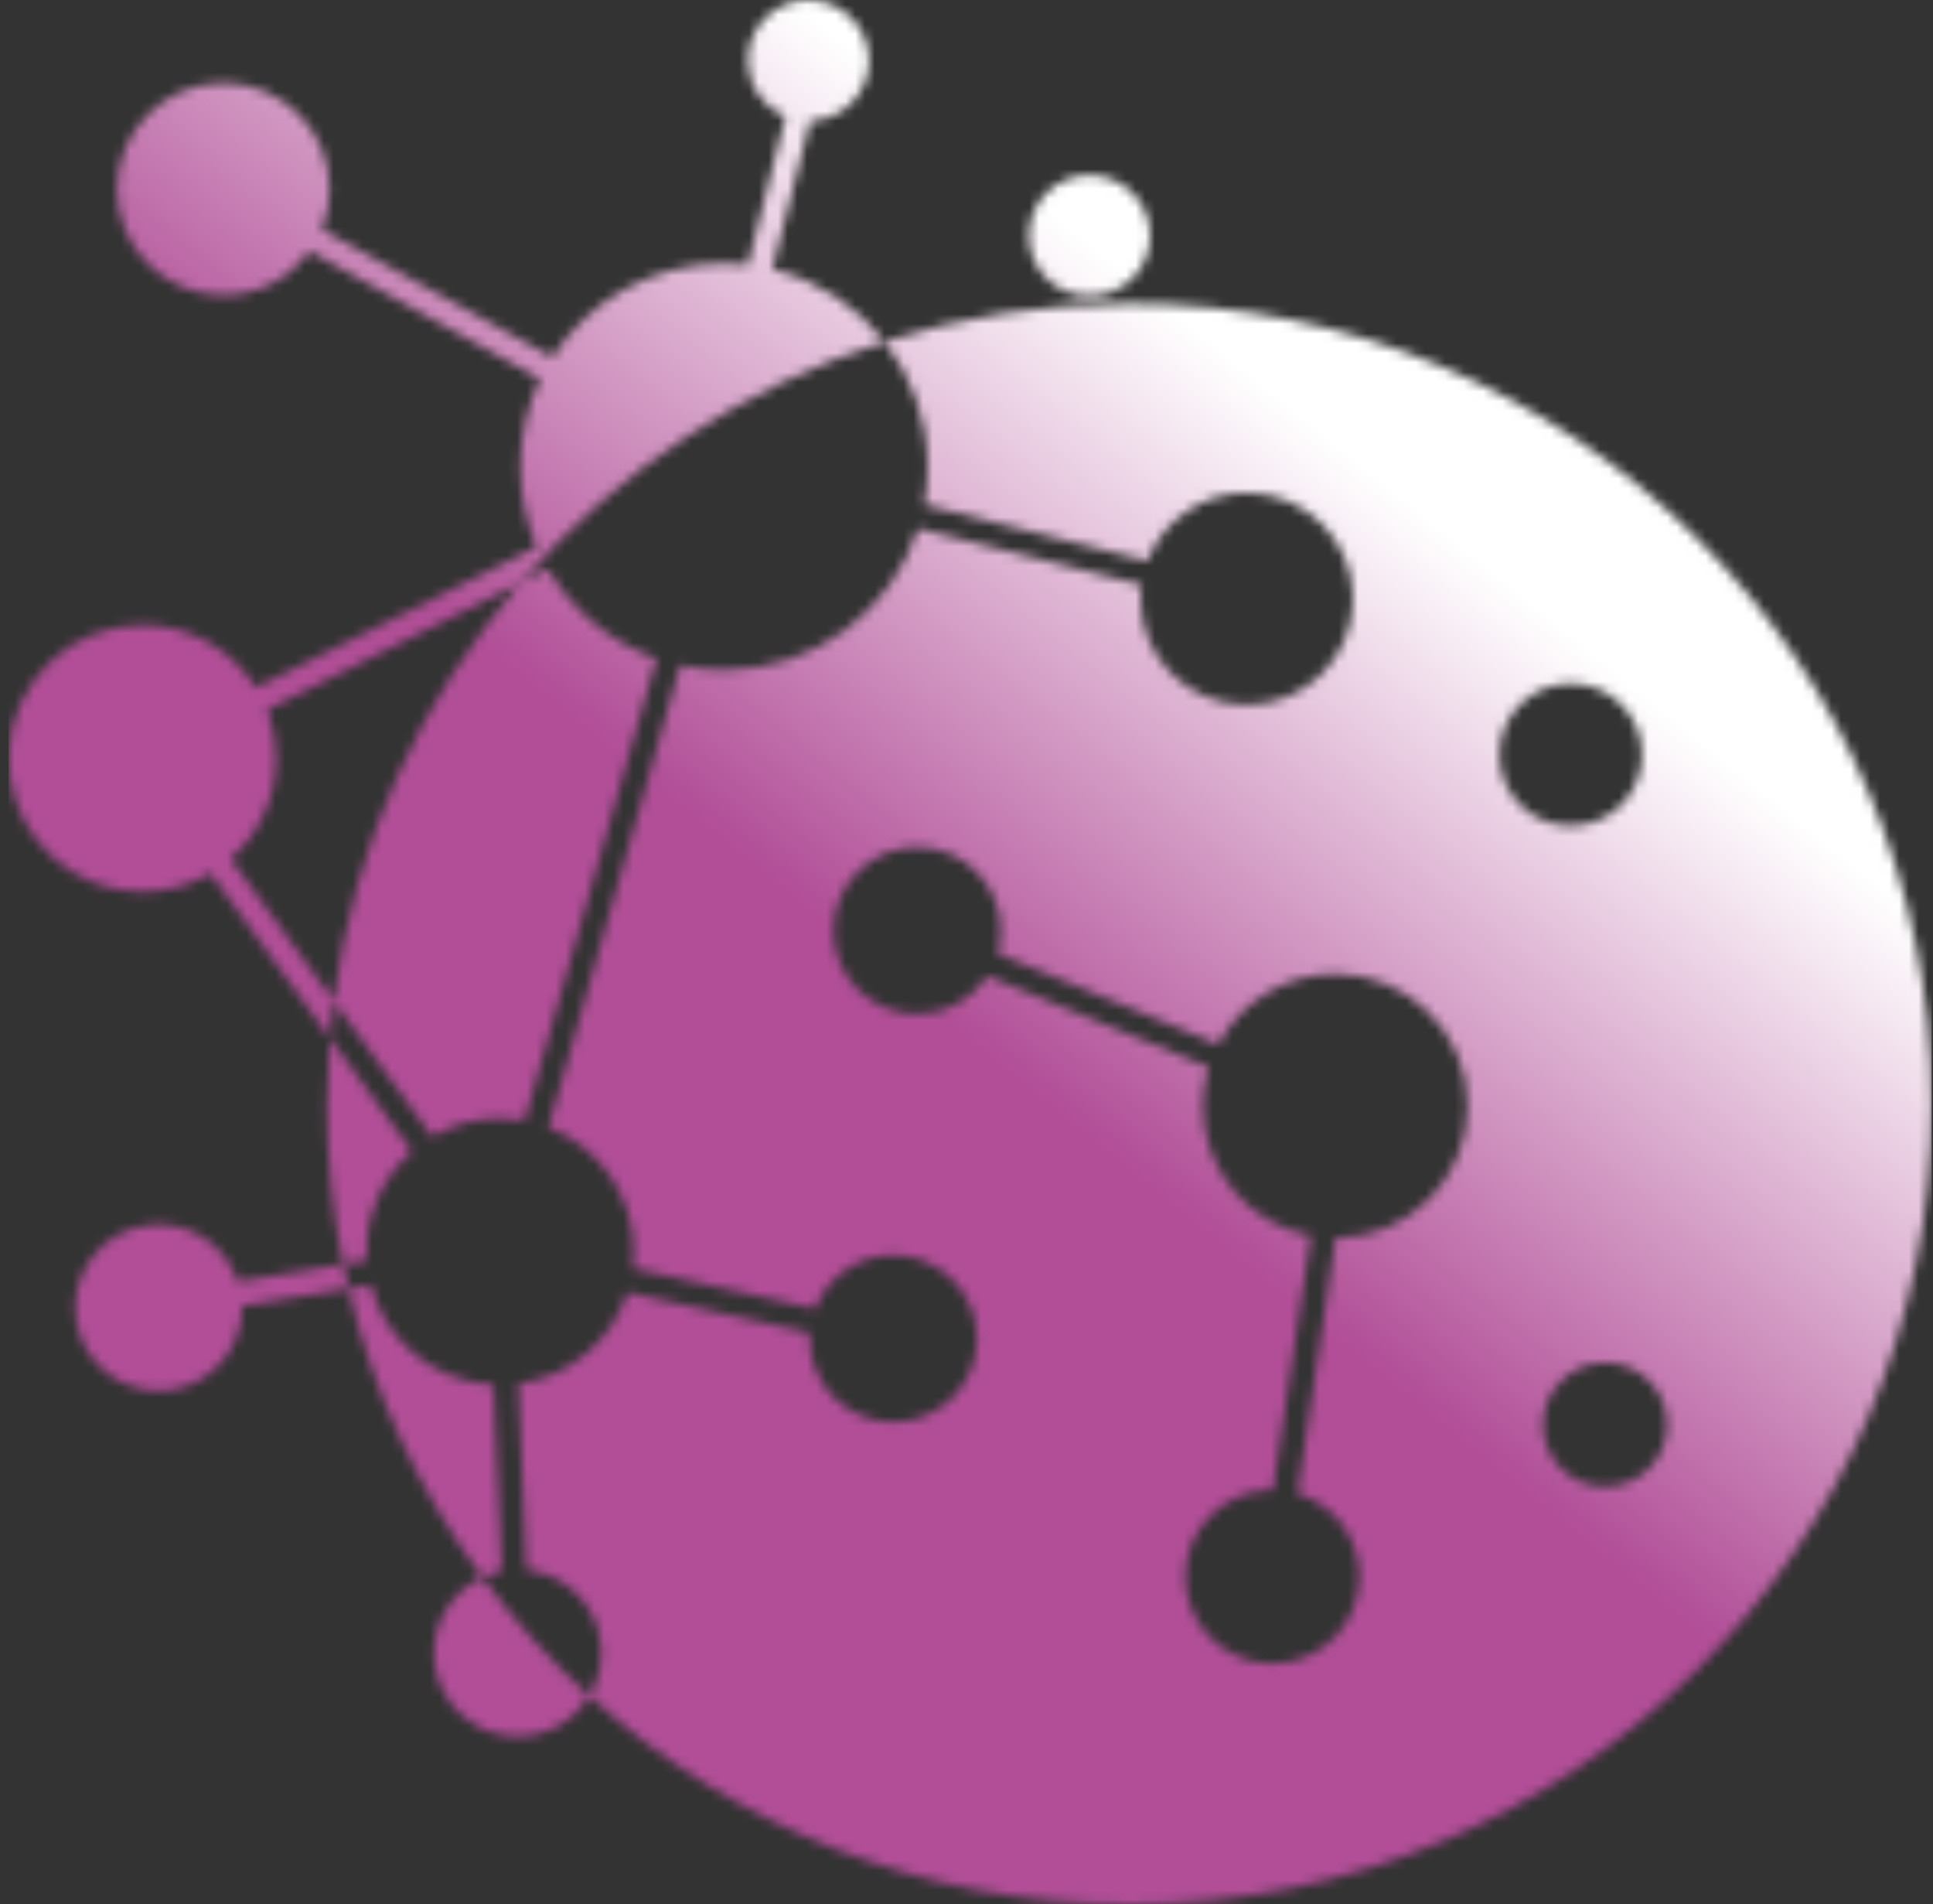 <svg width="200" height="197" viewBox="0 0 200 197" fill="none" xmlns="http://www.w3.org/2000/svg">
<rect x="0" y="0" width="200" height="197" fill="#333333" stroke="none"/>
<g clip-path="url(#clip0_688_7)">
<mask id="mask0_688_7" style="mask-type:luminance" maskUnits="userSpaceOnUse" x="0" y="0" width="200" height="197">
<path d="M159.638 147.371C159.638 143.826 162.52 140.953 166.073 140.953C169.627 140.953 172.508 143.827 172.508 147.371C172.508 150.915 169.627 153.789 166.073 153.789C162.52 153.789 159.638 150.915 159.638 147.371ZM162.516 85.434C158.439 85.434 155.132 82.138 155.132 78.07C155.132 74.002 158.439 70.708 162.516 70.708C166.593 70.708 169.9 74.006 169.9 78.07C169.9 82.135 166.595 85.434 162.516 85.434ZM102.155 100.965C100.61 103.331 97.935 104.896 94.892 104.896C90.108 104.896 86.229 101.028 86.229 96.257C86.229 91.486 90.108 87.618 94.892 87.618C99.675 87.618 103.554 91.486 103.554 96.257C103.554 97.083 103.438 97.881 103.222 98.636L126.034 108.027C128.331 103.694 132.896 100.738 138.153 100.738C145.72 100.738 151.852 106.856 151.852 114.4C151.852 121.944 145.739 128.041 138.19 128.062L134.233 154.487C137.948 155.596 140.654 159.03 140.654 163.095C140.654 168.059 136.62 172.081 131.645 172.081C126.67 172.081 122.636 168.059 122.636 163.095C122.636 158.131 126.67 154.11 131.645 154.11H131.69L135.626 127.831C129.268 126.647 124.454 121.085 124.454 114.402C124.454 113.006 124.665 111.661 125.055 110.393L102.157 100.965H102.155ZM34.52 103.532L23.855 88.825C26.748 86.297 28.576 82.583 28.576 78.445C28.576 76.67 28.24 74.974 27.627 73.414L53.885 60.25C43.583 72.199 36.64 87.112 34.52 103.532ZM106.452 24.374C106.452 27.829 109.261 30.632 112.725 30.632C116.19 30.632 119 27.831 119 24.374C119 20.916 116.192 18.115 112.725 18.115C109.259 18.115 106.452 20.916 106.452 24.374ZM92.426 129.827C97.21 129.827 101.088 133.695 101.088 138.466C101.088 143.237 97.21 147.106 92.426 147.106C87.642 147.106 83.763 143.237 83.763 138.466C83.763 138.263 83.77 138.062 83.784 137.864L64.92 133.692C63.316 138.671 58.955 142.416 53.626 143.14L54.467 162.392C57.928 162.757 60.971 165.197 61.925 168.751C62.559 171.11 62.15 173.503 60.98 175.441C56.891 171.727 53.173 167.611 49.893 163.156C50.344 162.946 50.819 162.774 51.315 162.64C51.51 162.588 51.707 162.543 51.903 162.505L51.063 143.249C44.92 142.951 39.828 138.659 38.345 132.92L36.055 133.291C38.646 144.246 43.421 154.362 49.893 163.154C46.15 164.89 44.084 169.107 45.19 173.22C46.427 177.828 51.178 180.565 55.8 179.329C58.057 178.727 59.865 177.288 60.98 175.438C75.73 188.831 95.337 196.998 116.857 196.998C162.706 196.998 199.875 159.929 199.875 114.202C199.875 68.475 162.706 31.408 116.857 31.408C108.021 31.408 99.508 32.784 91.523 35.333C88.648 31.67 84.584 28.983 79.908 27.85L83.805 12.51C87.193 12.421 89.913 9.655 89.913 6.253C89.913 2.851 87.104 0 83.639 0C80.175 0 77.364 2.801 77.364 6.258C77.364 8.877 78.979 11.121 81.269 12.055L77.371 27.402C76.566 27.308 75.744 27.258 74.912 27.258C67.448 27.258 60.891 31.128 57.146 36.965L33.279 23.733C33.812 22.445 34.106 21.034 34.106 19.558C34.106 13.499 29.181 8.587 23.106 8.587C17.031 8.587 12.106 13.499 12.106 19.558C12.106 25.616 17.031 30.528 23.106 30.528C26.782 30.528 30.034 28.73 32.032 25.97L55.897 39.202C54.576 41.949 53.835 45.028 53.835 48.28C53.835 51.222 54.44 54.021 55.535 56.564L26.474 71.133C24.029 67.239 19.687 64.648 14.739 64.648C7.314 64.648 1.256 70.481 0.919 77.801C0.875 78.657 0.915 79.514 1.035 80.358C1.97 87.073 7.747 92.244 14.739 92.244C17.308 92.244 19.711 91.547 21.773 90.33L34.118 107.352C33.932 109.612 33.838 111.899 33.838 114.206C33.838 119.886 34.411 125.433 35.504 130.79L24.592 132.559C23.303 128.657 19.351 126.129 15.138 126.752C10.425 127.448 7.169 131.823 7.867 136.523C8.567 141.222 12.952 144.469 17.665 143.774C22.015 143.131 25.121 139.357 25.026 135.082L36.053 133.294C35.857 132.465 35.674 131.63 35.502 130.792L37.938 130.396C37.917 130.091 37.907 129.782 37.907 129.469C37.907 125.33 39.734 121.618 42.628 119.089L34.117 107.354C34.223 106.073 34.357 104.799 34.519 103.534L44.709 117.585C46.77 116.37 49.175 115.67 51.743 115.67C52.61 115.67 53.456 115.75 54.279 115.903L67.915 68.112C63.162 66.444 59.19 63.126 56.689 58.846L53.885 60.25C63.768 48.789 76.745 40.056 91.521 35.339C94.321 38.905 95.988 43.398 95.988 48.28C95.988 49.617 95.861 50.923 95.623 52.19L118.72 58.025C120.302 53.903 124.306 50.975 128.996 50.975C135.07 50.975 139.994 55.887 139.994 61.944C139.994 68.001 135.07 72.914 128.996 72.914C122.923 72.914 117.996 68.003 117.996 61.944C117.996 61.458 118.029 60.979 118.09 60.511L94.993 54.674C92.28 63.155 84.315 69.297 74.91 69.297C73.358 69.297 71.844 69.129 70.388 68.81L56.75 116.601C61.916 118.602 65.578 123.607 65.578 129.466C65.578 130.051 65.541 130.627 65.47 131.194L84.334 135.367C85.583 132.125 88.733 129.825 92.422 129.825L92.426 129.827Z" fill="white"/>
</mask>
<g mask="url(#mask0_688_7)">
<path d="M199.875 0H0.875V197H199.875V0Z" fill="url(#paint0_linear_688_7)"/>
</g>
</g>
<defs>
<linearGradient id="paint0_linear_688_7" x1="141.306" y1="48.435" x2="7.062" y2="213.529" gradientUnits="userSpaceOnUse">
<stop stop-color="white"/>
<stop offset="0.337" stop-color="#B14E97"/>
</linearGradient>
<clipPath id="clip0_688_7">
<rect width="199" height="197" fill="white" transform="translate(0.875)"/>
</clipPath>
</defs>
</svg>
